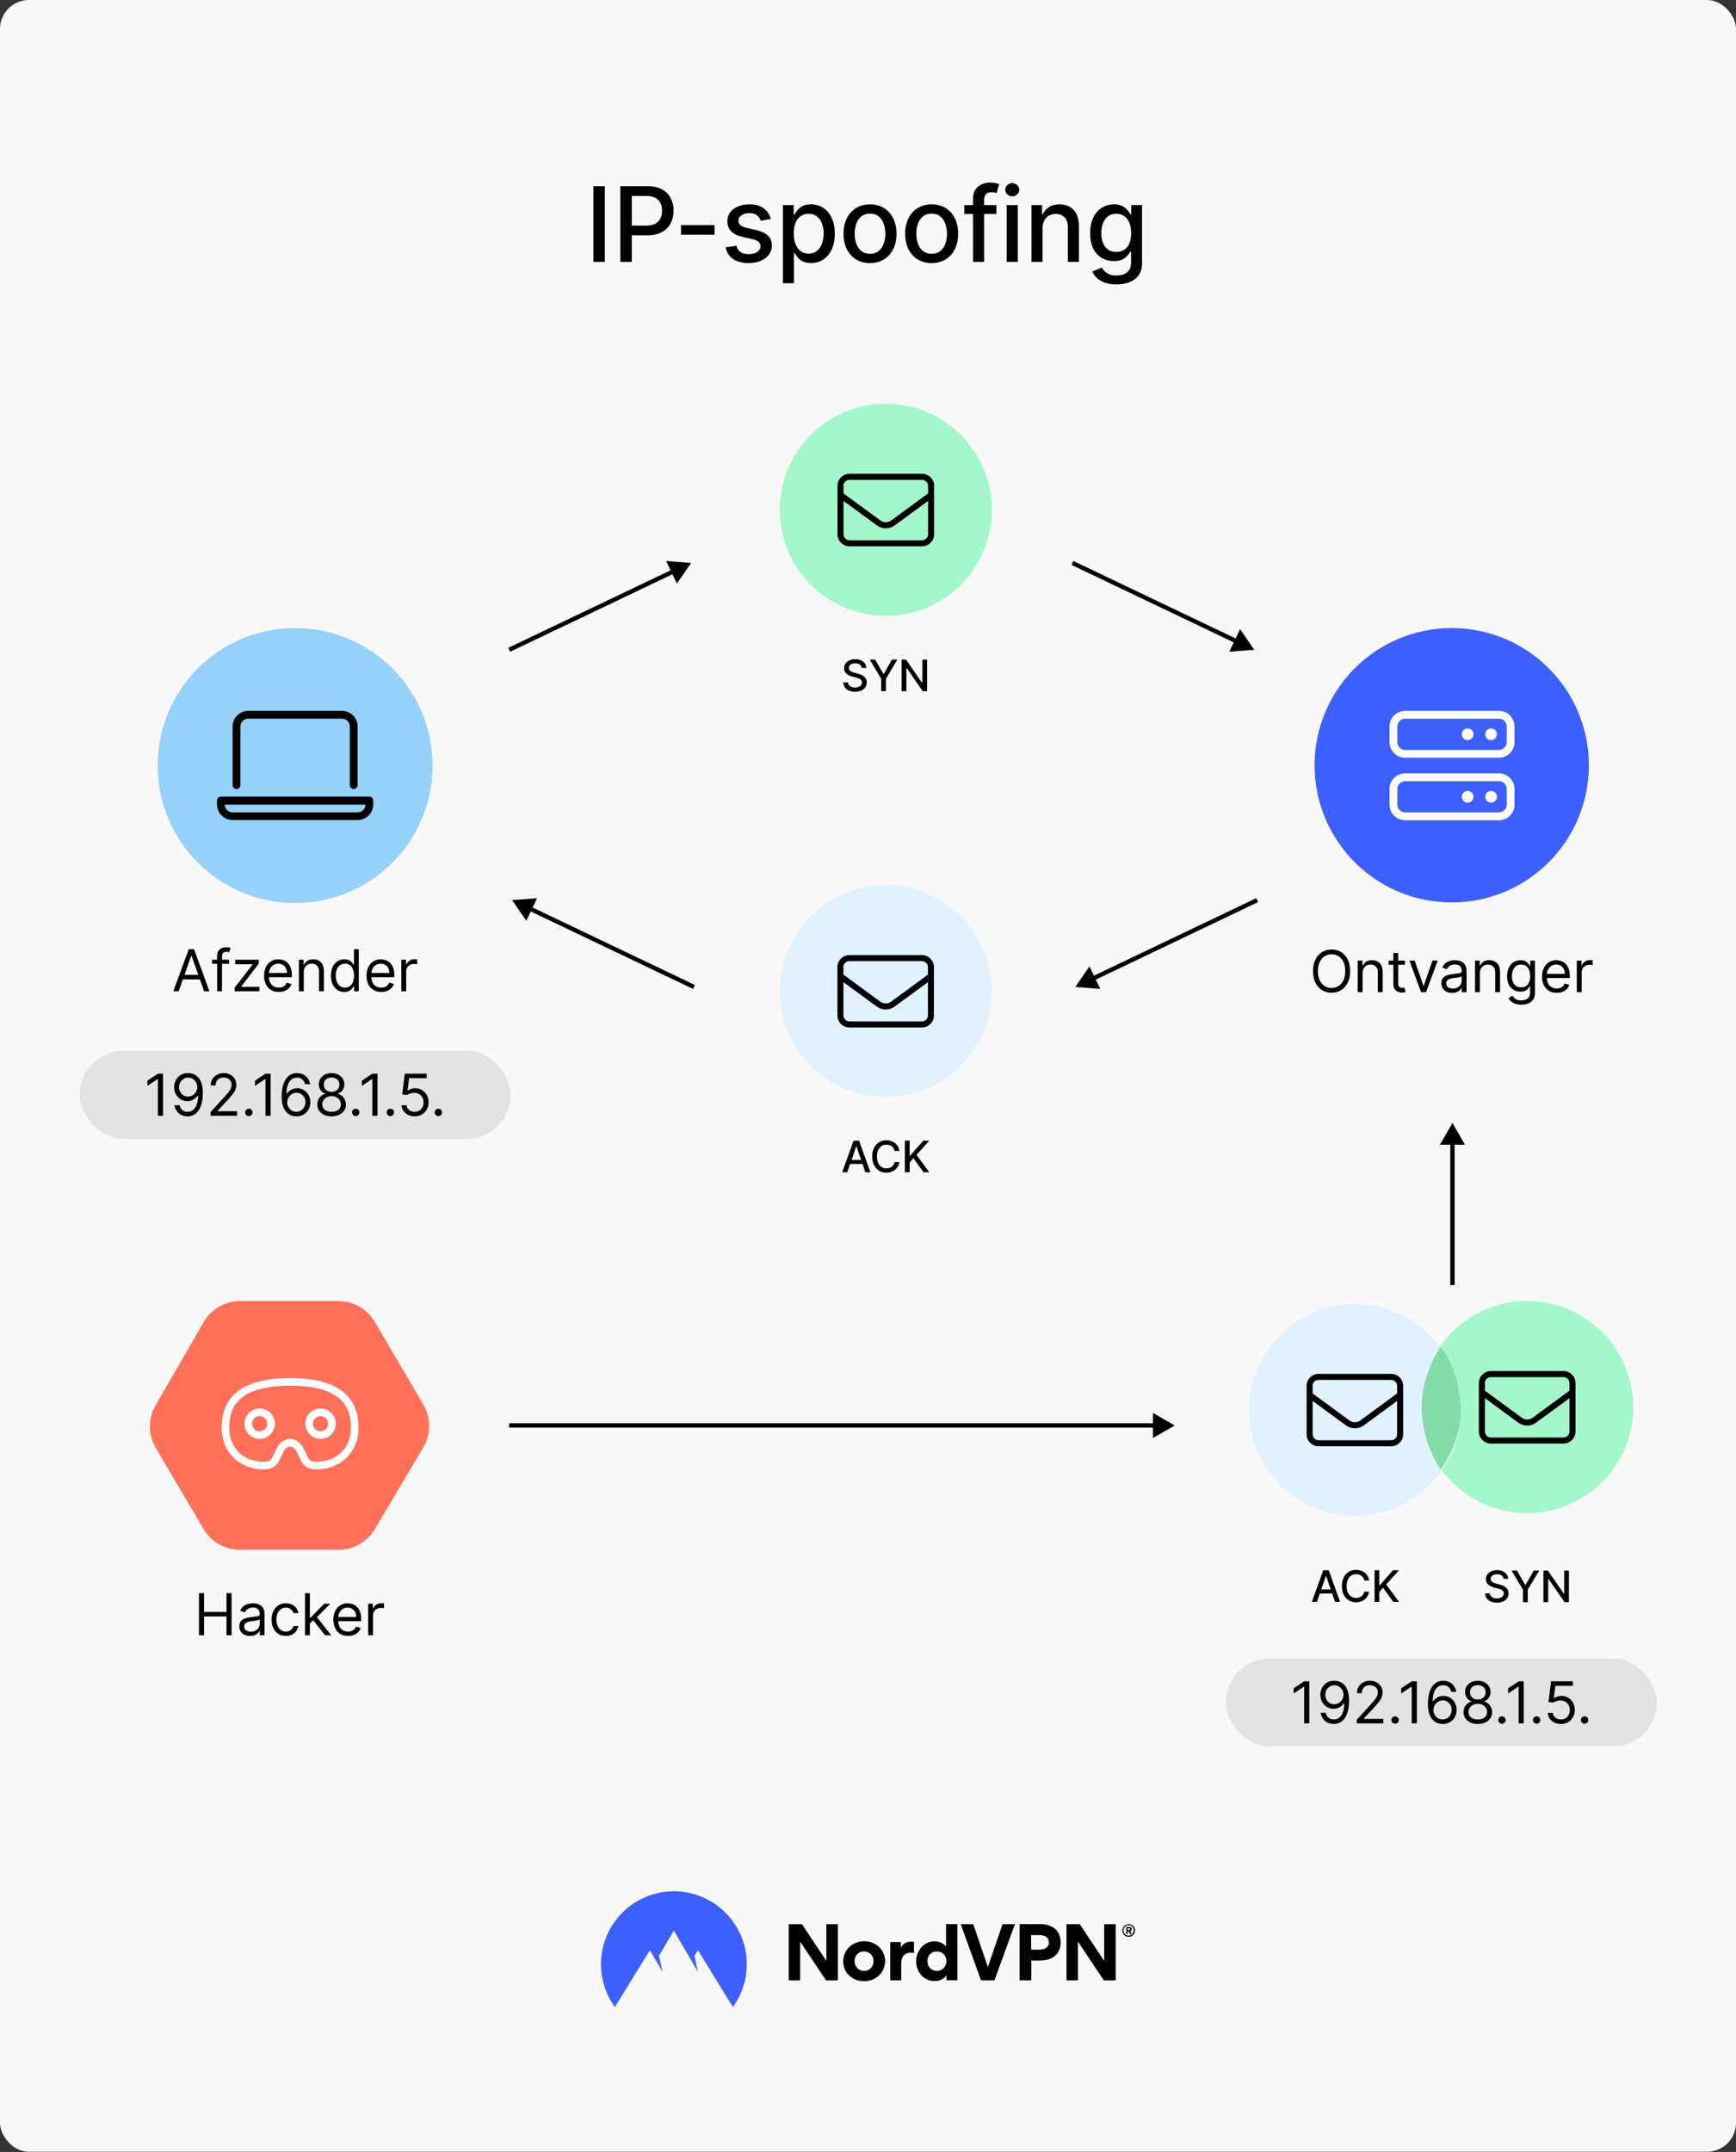 <svg fill="none" height="1487" viewBox="0 0 1200 1487" width="1200" xmlns="http://www.w3.org/2000/svg"><rect x="0" y="0" width="1200" height="1487" fill="#333333" stroke="none"/><rect fill="#f8f8f8" height="1486.89" rx="20" width="1200"/><path d="M418.092 128.636V181H410.192V128.636H418.092ZM428.82 181V128.636H447.485C451.559 128.636 454.934 129.378 457.61 130.861 460.286 132.344 462.289 134.372 463.619 136.946 464.948 139.503 465.613 142.384 465.613 145.588 465.613 148.81 464.94 151.707 463.593 154.281 462.263 156.838 460.252 158.866 457.559 160.366 454.883 161.849 451.516 162.591 447.459 162.591H434.624V155.892H446.744C449.317 155.892 451.406 155.449 453.008 154.562 454.61 153.659 455.786 152.432 456.536 150.881 457.286 149.33 457.661 147.565 457.661 145.588 457.661 143.611 457.286 141.855 456.536 140.321 455.786 138.787 454.602 137.585 452.982 136.716 451.38 135.847 449.266 135.412 446.641 135.412H436.721V181H428.82ZM493.951 155.56V162.182H470.735V155.56H493.951ZM532.791 151.315 525.862 152.543C525.573 151.656 525.112 150.812 524.482 150.011 523.868 149.21 523.033 148.554 521.976 148.043 520.919 147.531 519.598 147.276 518.013 147.276 515.848 147.276 514.041 147.761 512.592 148.733 511.144 149.687 510.419 150.923 510.419 152.44 510.419 153.753 510.905 154.81 511.877 155.611 512.848 156.412 514.416 157.068 516.581 157.58L522.82 159.011C526.433 159.847 529.127 161.134 530.899 162.872 532.672 164.611 533.558 166.869 533.558 169.648 533.558 172 532.877 174.097 531.513 175.938 530.166 177.761 528.283 179.193 525.862 180.233 523.459 181.273 520.672 181.793 517.502 181.793 513.104 181.793 509.516 180.855 506.737 178.98 503.959 177.088 502.254 174.403 501.624 170.926L509.013 169.801C509.473 171.727 510.419 173.185 511.851 174.173 513.283 175.145 515.149 175.631 517.45 175.631 519.956 175.631 521.959 175.111 523.459 174.071 524.959 173.014 525.709 171.727 525.709 170.21 525.709 168.983 525.249 167.952 524.328 167.116 523.425 166.281 522.036 165.651 520.161 165.224L513.513 163.767C509.848 162.932 507.138 161.602 505.382 159.778 503.644 157.955 502.774 155.645 502.774 152.849 502.774 150.531 503.422 148.503 504.717 146.764 506.013 145.026 507.803 143.67 510.087 142.699 512.371 141.71 514.987 141.216 517.936 141.216 522.181 141.216 525.521 142.136 527.959 143.977 530.396 145.801 532.007 148.247 532.791 151.315ZM541.186 195.727V141.727H548.652V148.094H549.291C549.735 147.276 550.374 146.33 551.209 145.256 552.044 144.182 553.203 143.244 554.686 142.443 556.169 141.625 558.13 141.216 560.567 141.216 563.737 141.216 566.567 142.017 569.056 143.619 571.544 145.222 573.496 147.531 574.911 150.548 576.343 153.565 577.059 157.196 577.059 161.44 577.059 165.685 576.351 169.324 574.936 172.358 573.522 175.375 571.578 177.702 569.107 179.338 566.635 180.957 563.814 181.767 560.644 181.767 558.257 181.767 556.306 181.366 554.789 180.565 553.289 179.764 552.112 178.827 551.26 177.753 550.408 176.679 549.752 175.724 549.291 174.889H548.831V195.727H541.186ZM548.678 161.364C548.678 164.125 549.078 166.545 549.88 168.625 550.681 170.705 551.84 172.332 553.357 173.509 554.874 174.668 556.732 175.247 558.931 175.247 561.215 175.247 563.124 174.642 564.658 173.432 566.192 172.205 567.351 170.543 568.135 168.446 568.936 166.349 569.337 163.989 569.337 161.364 569.337 158.773 568.945 156.446 568.161 154.384 567.394 152.321 566.235 150.693 564.683 149.5 563.149 148.307 561.232 147.71 558.931 147.71 556.715 147.71 554.84 148.281 553.306 149.423 551.789 150.565 550.638 152.159 549.854 154.205 549.07 156.25 548.678 158.636 548.678 161.364ZM601.389 181.793C597.707 181.793 594.494 180.949 591.75 179.261 589.005 177.574 586.875 175.213 585.358 172.179 583.841 169.145 583.082 165.599 583.082 161.543 583.082 157.469 583.841 153.906 585.358 150.855 586.875 147.804 589.005 145.435 591.75 143.747 594.494 142.06 597.707 141.216 601.389 141.216 605.071 141.216 608.284 142.06 611.028 143.747 613.772 145.435 615.903 147.804 617.42 150.855 618.937 153.906 619.696 157.469 619.696 161.543 619.696 165.599 618.937 169.145 617.42 172.179 615.903 175.213 613.772 177.574 611.028 179.261 608.284 180.949 605.071 181.793 601.389 181.793ZM601.414 175.375C603.801 175.375 605.778 174.744 607.346 173.483 608.914 172.222 610.074 170.543 610.824 168.446 611.591 166.349 611.974 164.04 611.974 161.517 611.974 159.011 611.591 156.71 610.824 154.614 610.074 152.5 608.914 150.804 607.346 149.526 605.778 148.247 603.801 147.608 601.414 147.608 599.011 147.608 597.017 148.247 595.431 149.526 593.863 150.804 592.696 152.5 591.929 154.614 591.179 156.71 590.804 159.011 590.804 161.517 590.804 164.04 591.179 166.349 591.929 168.446 592.696 170.543 593.863 172.222 595.431 173.483 597.017 174.744 599.011 175.375 601.414 175.375ZM643.994 181.793C640.312 181.793 637.099 180.949 634.355 179.261 631.611 177.574 629.48 175.213 627.963 172.179 626.446 169.145 625.687 165.599 625.687 161.543 625.687 157.469 626.446 153.906 627.963 150.855 629.48 147.804 631.611 145.435 634.355 143.747 637.099 142.06 640.312 141.216 643.994 141.216 647.676 141.216 650.889 142.06 653.633 143.747 656.378 145.435 658.508 147.804 660.025 150.855 661.542 153.906 662.301 157.469 662.301 161.543 662.301 165.599 661.542 169.145 660.025 172.179 658.508 175.213 656.378 177.574 653.633 179.261 650.889 180.949 647.676 181.793 643.994 181.793ZM644.02 175.375C646.406 175.375 648.383 174.744 649.951 173.483 651.52 172.222 652.679 170.543 653.429 168.446 654.196 166.349 654.579 164.04 654.579 161.517 654.579 159.011 654.196 156.71 653.429 154.614 652.679 152.5 651.52 150.804 649.951 149.526 648.383 148.247 646.406 147.608 644.02 147.608 641.616 147.608 639.622 148.247 638.037 149.526 636.468 150.804 635.301 152.5 634.534 154.614 633.784 156.71 633.409 159.011 633.409 161.517 633.409 164.04 633.784 166.349 634.534 168.446 635.301 170.543 636.468 172.222 638.037 173.483 639.622 174.744 641.616 175.375 644.02 175.375ZM688.747 141.727V147.864H666.554V141.727H688.747ZM672.639 181V137.176C672.639 134.722 673.176 132.685 674.25 131.065 675.324 129.429 676.747 128.21 678.52 127.409 680.292 126.591 682.219 126.182 684.298 126.182 685.832 126.182 687.145 126.31 688.236 126.565 689.327 126.804 690.136 127.026 690.665 127.23L688.875 133.418C688.517 133.315 688.057 133.196 687.494 133.06 686.932 132.906 686.25 132.83 685.449 132.83 683.591 132.83 682.261 133.29 681.46 134.21 680.676 135.131 680.284 136.46 680.284 138.199V181H672.639ZM695.857 181V141.727H703.502V181H695.857ZM699.718 135.668C698.388 135.668 697.246 135.224 696.292 134.338 695.354 133.435 694.886 132.361 694.886 131.116 694.886 129.855 695.354 128.781 696.292 127.895 697.246 126.991 698.388 126.54 699.718 126.54 701.048 126.54 702.181 126.991 703.119 127.895 704.073 128.781 704.55 129.855 704.55 131.116 704.55 132.361 704.073 133.435 703.119 134.338 702.181 135.224 701.048 135.668 699.718 135.668ZM720.654 157.682V181H713.009V141.727H720.347V148.119H720.833C721.737 146.04 723.151 144.369 725.077 143.108 727.021 141.847 729.467 141.216 732.416 141.216 735.092 141.216 737.435 141.778 739.447 142.903 741.458 144.011 743.018 145.665 744.126 147.864 745.234 150.062 745.788 152.781 745.788 156.02V181H738.143V156.94C738.143 154.094 737.401 151.869 735.918 150.267 734.435 148.648 732.398 147.838 729.808 147.838 728.035 147.838 726.458 148.222 725.077 148.989 723.714 149.756 722.631 150.881 721.83 152.364 721.046 153.83 720.654 155.602 720.654 157.682ZM771.729 196.545C768.61 196.545 765.925 196.136 763.675 195.318 761.442 194.5 759.618 193.418 758.203 192.071 756.788 190.724 755.732 189.25 755.033 187.648L761.604 184.938C762.064 185.688 762.678 186.48 763.445 187.315 764.229 188.168 765.286 188.892 766.615 189.489 767.962 190.085 769.692 190.384 771.806 190.384 774.703 190.384 777.098 189.676 778.99 188.261 780.882 186.864 781.828 184.631 781.828 181.562V173.841H781.342C780.882 174.676 780.217 175.605 779.348 176.628 778.496 177.651 777.32 178.537 775.82 179.287 774.32 180.037 772.368 180.412 769.965 180.412 766.862 180.412 764.067 179.687 761.578 178.239 759.107 176.773 757.146 174.616 755.698 171.77 754.266 168.906 753.55 165.386 753.55 161.21 753.55 157.034 754.257 153.455 755.672 150.472 757.104 147.489 759.064 145.205 761.553 143.619 764.041 142.017 766.862 141.216 770.016 141.216 772.453 141.216 774.422 141.625 775.922 142.443 777.422 143.244 778.59 144.182 779.425 145.256 780.277 146.33 780.933 147.276 781.394 148.094H781.956V141.727H789.448V181.869C789.448 185.244 788.663 188.014 787.095 190.179 785.527 192.344 783.405 193.946 780.729 194.986 778.07 196.026 775.07 196.545 771.729 196.545ZM771.652 174.071C773.851 174.071 775.709 173.56 777.226 172.537 778.76 171.497 779.919 170.014 780.703 168.088 781.504 166.145 781.905 163.818 781.905 161.108 781.905 158.466 781.513 156.139 780.729 154.128 779.945 152.116 778.794 150.548 777.277 149.423 775.76 148.281 773.885 147.71 771.652 147.71 769.351 147.71 767.433 148.307 765.899 149.5 764.365 150.676 763.206 152.278 762.422 154.307 761.655 156.335 761.271 158.602 761.271 161.108 761.271 163.682 761.663 165.94 762.448 167.884 763.232 169.827 764.391 171.344 765.925 172.435 767.476 173.526 769.385 174.071 771.652 174.071Z" fill="#000000"/><circle cx="204" cy="529" fill="#95d1f9" r="95"/><path d="M255.3 550.448H152.7C151.223 550.448 150 551.672 150 553.148V555.848C150 561.797 154.852 566.648 160.8 566.648H247.2C253.148 566.648 258 561.797 258 555.848V553.148C258 551.815 256.785 550.448 255.3 550.448ZM247.2 561.4H160.8C157.823 561.4 155.4 558.977 155.4 556H252.6C252.6 558.97 250.17 561.4 247.2 561.4ZM163.5 545.2C164.992 545.2 166.2 543.985 166.2 542.5V502C166.2 499.02 168.623 496.6 171.6 496.6H236.4C239.377 496.6 241.8 499.02 241.8 502V542.5C241.8 543.992 243.008 545.2 244.5 545.2 245.992 545.2 247.2 543.992 247.2 542.5V502C247.2 496.046 242.357 491.2 236.4 491.2H171.6C165.643 491.2 160.8 496.046 160.8 502V542.5C160.8 543.985 162.008 545.2 163.5 545.2Z" fill="#000000"/><path d="M123.482 685H119.789L130.47 655.909H134.107L144.789 685H141.095L132.402 660.511H132.175L123.482 685ZM124.845 673.636H139.732V676.761H124.845V673.636ZM158.341 663.182V666.023H146.58V663.182H158.341ZM150.102 685V660.17C150.102 658.92 150.396 657.879 150.983 657.045 151.57 656.212 152.333 655.587 153.27 655.17 154.208 654.754 155.197 654.545 156.239 654.545 157.063 654.545 157.735 654.612 158.256 654.744 158.777 654.877 159.165 655 159.421 655.114L158.455 658.011C158.284 657.955 158.048 657.884 157.745 657.798 157.451 657.713 157.063 657.67 156.58 657.67 155.472 657.67 154.672 657.95 154.179 658.509 153.696 659.067 153.455 659.886 153.455 660.966V685H150.102ZM162.174 685V682.443L174.561 666.534V666.307H162.572V663.182H178.879V665.852L166.833 681.648V681.875H179.277V685H162.174ZM192.723 685.455C190.62 685.455 188.807 684.991 187.282 684.063 185.767 683.125 184.598 681.818 183.774 680.142 182.959 678.456 182.552 676.496 182.552 674.261 182.552 672.027 182.959 670.057 183.774 668.352 184.598 666.638 185.743 665.303 187.211 664.347 188.689 663.381 190.412 662.898 192.382 662.898 193.518 662.898 194.64 663.087 195.748 663.466 196.856 663.845 197.865 664.46 198.774 665.313 199.683 666.155 200.407 667.273 200.947 668.665 201.487 670.057 201.757 671.771 201.757 673.807V675.227H184.939V672.33H198.348C198.348 671.099 198.101 670 197.609 669.034 197.126 668.068 196.435 667.306 195.535 666.747 194.645 666.188 193.594 665.909 192.382 665.909 191.046 665.909 189.891 666.241 188.916 666.903 187.95 667.557 187.207 668.409 186.686 669.46 186.165 670.511 185.904 671.638 185.904 672.841V674.773C185.904 676.42 186.189 677.817 186.757 678.963 187.334 680.099 188.135 680.966 189.157 681.563 190.18 682.15 191.368 682.443 192.723 682.443 193.603 682.443 194.399 682.32 195.109 682.074 195.829 681.818 196.449 681.439 196.97 680.938 197.491 680.426 197.893 679.792 198.177 679.034L201.416 679.943C201.075 681.042 200.502 682.008 199.697 682.841 198.892 683.665 197.898 684.309 196.714 684.773 195.53 685.227 194.2 685.455 192.723 685.455ZM209.968 671.875V685H206.616V663.182H209.855V666.591H210.139C210.65 665.483 211.427 664.593 212.468 663.92 213.51 663.239 214.855 662.898 216.503 662.898 217.98 662.898 219.272 663.201 220.38 663.807 221.488 664.403 222.35 665.313 222.966 666.534 223.581 667.746 223.889 669.28 223.889 671.136V685H220.537V671.364C220.537 669.65 220.092 668.314 219.201 667.358 218.311 666.392 217.09 665.909 215.537 665.909 214.467 665.909 213.51 666.141 212.667 666.605 211.834 667.069 211.176 667.746 210.693 668.636 210.21 669.527 209.968 670.606 209.968 671.875ZM238.013 685.455C236.195 685.455 234.59 684.995 233.198 684.077 231.806 683.149 230.717 681.842 229.931 680.156 229.145 678.461 228.752 676.458 228.752 674.148 228.752 671.856 229.145 669.867 229.931 668.182 230.717 666.496 231.811 665.194 233.212 664.276 234.614 663.357 236.233 662.898 238.07 662.898 239.49 662.898 240.613 663.135 241.437 663.608 242.27 664.072 242.904 664.602 243.34 665.199 243.785 665.786 244.131 666.269 244.377 666.648H244.661V655.909H248.013V685H244.775V681.648H244.377C244.131 682.045 243.78 682.547 243.326 683.153 242.871 683.75 242.223 684.285 241.38 684.759 240.537 685.223 239.415 685.455 238.013 685.455ZM238.468 682.443C239.812 682.443 240.949 682.093 241.877 681.392 242.805 680.682 243.51 679.702 243.993 678.452 244.476 677.192 244.718 675.739 244.718 674.091 244.718 672.462 244.481 671.037 244.008 669.815 243.534 668.584 242.833 667.628 241.905 666.946 240.977 666.255 239.831 665.909 238.468 665.909 237.047 665.909 235.864 666.274 234.917 667.003 233.979 667.723 233.274 668.703 232.8 669.943 232.336 671.174 232.104 672.557 232.104 674.091 232.104 675.644 232.341 677.055 232.814 678.324 233.297 679.583 234.008 680.587 234.945 681.335 235.892 682.074 237.066 682.443 238.468 682.443ZM263.526 685.455C261.424 685.455 259.61 684.991 258.086 684.063 256.571 683.125 255.401 681.818 254.577 680.142 253.763 678.456 253.356 676.496 253.356 674.261 253.356 672.027 253.763 670.057 254.577 668.352 255.401 666.638 256.547 665.303 258.015 664.347 259.492 663.381 261.215 662.898 263.185 662.898 264.322 662.898 265.444 663.087 266.552 663.466 267.66 663.845 268.668 664.46 269.577 665.313 270.486 666.155 271.211 667.273 271.75 668.665 272.29 670.057 272.56 671.771 272.56 673.807V675.227H255.742V672.33H269.151C269.151 671.099 268.905 670 268.412 669.034 267.929 668.068 267.238 667.306 266.339 666.747 265.448 666.188 264.397 665.909 263.185 665.909 261.85 665.909 260.695 666.241 259.719 666.903 258.753 667.557 258.01 668.409 257.489 669.46 256.968 670.511 256.708 671.638 256.708 672.841V674.773C256.708 676.42 256.992 677.817 257.56 678.963 258.138 680.099 258.938 680.966 259.961 681.563 260.983 682.15 262.172 682.443 263.526 682.443 264.407 682.443 265.202 682.32 265.912 682.074 266.632 681.818 267.252 681.439 267.773 680.938 268.294 680.426 268.697 679.792 268.981 679.034L272.219 679.943C271.878 681.042 271.305 682.008 270.5 682.841 269.696 683.665 268.701 684.309 267.518 684.773 266.334 685.227 265.003 685.455 263.526 685.455ZM277.42 685V663.182H280.658V666.477H280.886C281.283 665.398 282.003 664.522 283.045 663.849 284.086 663.177 285.261 662.841 286.567 662.841 286.814 662.841 287.121 662.846 287.491 662.855 287.86 662.865 288.139 662.879 288.329 662.898V666.307C288.215 666.278 287.955 666.236 287.547 666.179 287.15 666.113 286.728 666.08 286.283 666.08 285.223 666.08 284.276 666.302 283.442 666.747 282.618 667.183 281.965 667.789 281.482 668.565 281.009 669.332 280.772 670.208 280.772 671.193V685H277.42Z" fill="#000000"/><rect fill="#e3e3e3" height="61" rx="30.5" width="298" x="55" y="726"/><path d="M112.699 741.909V771H109.177V745.602H109.006L101.904 750.318V746.739L109.177 741.909H112.699ZM130.087 741.511C131.28 741.521 132.473 741.748 133.667 742.193 134.86 742.638 135.949 743.377 136.934 744.409 137.919 745.432 138.709 746.829 139.306 748.599 139.902 750.37 140.201 752.591 140.201 755.261 140.201 757.847 139.955 760.143 139.462 762.151 138.979 764.149 138.278 765.834 137.36 767.207 136.451 768.58 135.343 769.622 134.036 770.332 132.739 771.043 131.271 771.398 129.633 771.398 128.004 771.398 126.55 771.076 125.272 770.432 124.003 769.778 122.961 768.874 122.147 767.719 121.342 766.554 120.826 765.205 120.598 763.67H124.064C124.377 765.006 124.997 766.109 125.925 766.98 126.863 767.842 128.098 768.273 129.633 768.273 131.877 768.273 133.648 767.293 134.945 765.332 136.252 763.372 136.905 760.602 136.905 757.023H136.678C136.148 757.818 135.518 758.505 134.789 759.082 134.06 759.66 133.25 760.105 132.36 760.418 131.47 760.73 130.523 760.886 129.519 760.886 127.852 760.886 126.323 760.474 124.931 759.651 123.548 758.817 122.44 757.676 121.607 756.227 120.783 754.769 120.371 753.102 120.371 751.227 120.371 749.447 120.769 747.818 121.564 746.341 122.369 744.854 123.496 743.67 124.945 742.79 126.403 741.909 128.117 741.483 130.087 741.511ZM130.087 744.636C128.894 744.636 127.819 744.935 126.863 745.531 125.916 746.118 125.163 746.914 124.604 747.918 124.055 748.912 123.78 750.015 123.78 751.227 123.78 752.439 124.045 753.543 124.576 754.537 125.116 755.522 125.849 756.308 126.777 756.895 127.715 757.473 128.78 757.761 129.973 757.761 130.873 757.761 131.711 757.586 132.488 757.236 133.264 756.876 133.941 756.388 134.519 755.773 135.106 755.148 135.565 754.442 135.897 753.656 136.228 752.861 136.394 752.032 136.394 751.17 136.394 750.034 136.119 748.969 135.57 747.974 135.03 746.98 134.282 746.175 133.326 745.56 132.379 744.944 131.299 744.636 130.087 744.636ZM145.547 771V768.443L155.149 757.932C156.276 756.701 157.204 755.631 157.933 754.722 158.662 753.803 159.202 752.941 159.552 752.136 159.912 751.322 160.092 750.47 160.092 749.58 160.092 748.557 159.846 747.671 159.353 746.923 158.871 746.175 158.208 745.598 157.365 745.19 156.522 744.783 155.575 744.58 154.524 744.58 153.407 744.58 152.431 744.812 151.598 745.276 150.774 745.73 150.135 746.369 149.68 747.193 149.235 748.017 149.013 748.983 149.013 750.091H145.66C145.66 748.386 146.053 746.89 146.839 745.602 147.625 744.314 148.695 743.311 150.05 742.591 151.413 741.871 152.943 741.511 154.638 741.511 156.342 741.511 157.853 741.871 159.169 742.591 160.485 743.311 161.517 744.281 162.265 745.503 163.014 746.724 163.388 748.083 163.388 749.58 163.388 750.65 163.193 751.696 162.805 752.719 162.426 753.732 161.764 754.864 160.817 756.114 159.879 757.354 158.577 758.869 156.91 760.659L150.376 767.648V767.875H163.899V771H145.547ZM172.025 771.227C171.325 771.227 170.723 770.976 170.221 770.474 169.72 769.973 169.469 769.371 169.469 768.67 169.469 767.97 169.72 767.368 170.221 766.866 170.723 766.365 171.325 766.114 172.025 766.114 172.726 766.114 173.328 766.365 173.829 766.866 174.331 767.368 174.582 767.97 174.582 768.67 174.582 769.134 174.464 769.561 174.227 769.949 174 770.337 173.692 770.65 173.304 770.886 172.925 771.114 172.499 771.227 172.025 771.227ZM187.052 741.909V771H183.529V745.602H183.359L176.256 750.318V746.739L183.529 741.909H187.052ZM204.837 771.398C203.644 771.379 202.451 771.152 201.258 770.716 200.065 770.28 198.976 769.546 197.991 768.514 197.006 767.473 196.215 766.066 195.619 764.295 195.022 762.515 194.724 760.28 194.724 757.591 194.724 755.015 194.965 752.733 195.448 750.744 195.931 748.746 196.632 747.065 197.55 745.702 198.469 744.329 199.577 743.287 200.874 742.577 202.181 741.866 203.654 741.511 205.292 741.511 206.921 741.511 208.37 741.838 209.638 742.491 210.917 743.135 211.959 744.035 212.763 745.19 213.568 746.346 214.089 747.676 214.326 749.182H210.86C210.538 747.875 209.913 746.791 208.985 745.929 208.057 745.067 206.826 744.636 205.292 744.636 203.038 744.636 201.263 745.616 199.965 747.577 198.677 749.537 198.029 752.288 198.019 755.83H198.246C198.777 755.025 199.406 754.338 200.136 753.77 200.874 753.192 201.689 752.747 202.579 752.435 203.469 752.122 204.411 751.966 205.406 751.966 207.072 751.966 208.597 752.383 209.979 753.216 211.362 754.04 212.47 755.181 213.303 756.639 214.137 758.088 214.553 759.75 214.553 761.625 214.553 763.424 214.151 765.072 213.346 766.568 212.541 768.055 211.409 769.239 209.951 770.119 208.502 770.991 206.798 771.417 204.837 771.398ZM204.837 768.273C206.031 768.273 207.101 767.974 208.048 767.378 209.004 766.781 209.757 765.981 210.306 764.977 210.865 763.973 211.144 762.856 211.144 761.625 211.144 760.422 210.874 759.329 210.334 758.344 209.804 757.349 209.07 756.559 208.133 755.972 207.205 755.384 206.144 755.091 204.951 755.091 204.051 755.091 203.213 755.271 202.437 755.631 201.66 755.981 200.978 756.464 200.391 757.08 199.814 757.695 199.359 758.401 199.028 759.196 198.696 759.982 198.531 760.811 198.531 761.682 198.531 762.837 198.8 763.917 199.34 764.92 199.889 765.924 200.638 766.734 201.584 767.349 202.541 767.965 203.625 768.273 204.837 768.273ZM229.217 771.398C227.267 771.398 225.543 771.052 224.047 770.361 222.56 769.66 221.4 768.699 220.567 767.477 219.733 766.246 219.322 764.845 219.331 763.273 219.322 762.042 219.563 760.905 220.055 759.864 220.548 758.812 221.22 757.937 222.072 757.236 222.934 756.526 223.895 756.076 224.956 755.886V755.716C223.564 755.356 222.456 754.575 221.632 753.372 220.808 752.16 220.401 750.782 220.411 749.239 220.401 747.761 220.775 746.44 221.533 745.276 222.29 744.111 223.332 743.192 224.658 742.52 225.993 741.848 227.513 741.511 229.217 741.511 230.903 741.511 232.409 741.848 233.734 742.52 235.06 743.192 236.102 744.111 236.859 745.276 237.626 746.44 238.015 747.761 238.024 749.239 238.015 750.782 237.593 752.16 236.76 753.372 235.936 754.575 234.842 755.356 233.479 755.716V755.886C234.53 756.076 235.477 756.526 236.32 757.236 237.162 757.937 237.835 758.812 238.337 759.864 238.839 760.905 239.094 762.042 239.104 763.273 239.094 764.845 238.668 766.246 237.825 767.477 236.992 768.699 235.832 769.66 234.345 770.361 232.868 771.052 231.159 771.398 229.217 771.398ZM229.217 768.273C230.534 768.273 231.67 768.06 232.626 767.634 233.583 767.207 234.322 766.606 234.842 765.83 235.363 765.053 235.628 764.144 235.638 763.102 235.628 762.004 235.344 761.033 234.786 760.19 234.227 759.348 233.465 758.685 232.499 758.202 231.542 757.719 230.448 757.477 229.217 757.477 227.977 757.477 226.869 757.719 225.893 758.202 224.928 758.685 224.165 759.348 223.607 760.19 223.057 761.033 222.787 762.004 222.797 763.102 222.787 764.144 223.038 765.053 223.55 765.83 224.071 766.606 224.814 767.207 225.78 767.634 226.746 768.06 227.892 768.273 229.217 768.273ZM229.217 754.466C230.259 754.466 231.182 754.258 231.987 753.841 232.802 753.424 233.441 752.842 233.905 752.094 234.369 751.346 234.606 750.47 234.615 749.466 234.606 748.481 234.374 747.624 233.919 746.895 233.465 746.156 232.835 745.588 232.03 745.19 231.225 744.783 230.287 744.58 229.217 744.58 228.128 744.58 227.177 744.783 226.362 745.19 225.548 745.588 224.918 746.156 224.473 746.895 224.028 747.624 223.81 748.481 223.82 749.466 223.81 750.47 224.033 751.346 224.487 752.094 224.951 752.842 225.59 753.424 226.405 753.841 227.219 754.258 228.157 754.466 229.217 754.466ZM245.909 771.227C245.208 771.227 244.607 770.976 244.105 770.474 243.603 769.973 243.352 769.371 243.352 768.67 243.352 767.97 243.603 767.368 244.105 766.866 244.607 766.365 245.208 766.114 245.909 766.114 246.61 766.114 247.211 766.365 247.713 766.866 248.215 767.368 248.466 767.97 248.466 768.67 248.466 769.134 248.348 769.561 248.111 769.949 247.884 770.337 247.576 770.65 247.188 770.886 246.809 771.114 246.383 771.227 245.909 771.227ZM260.936 741.909V771H257.413V745.602H257.242L250.14 750.318V746.739L257.413 741.909H260.936ZM269.843 771.227C269.142 771.227 268.541 770.976 268.039 770.474 267.537 769.973 267.286 769.371 267.286 768.67 267.286 767.97 267.537 767.368 268.039 766.866 268.541 766.365 269.142 766.114 269.843 766.114 270.544 766.114 271.145 766.365 271.647 766.866 272.149 767.368 272.4 767.97 272.4 768.67 272.4 769.134 272.282 769.561 272.045 769.949 271.818 770.337 271.51 770.65 271.122 770.886 270.743 771.114 270.317 771.227 269.843 771.227ZM286.624 771.398C284.957 771.398 283.456 771.066 282.121 770.403 280.786 769.741 279.716 768.831 278.911 767.676 278.106 766.521 277.666 765.205 277.59 763.727H280.999C281.131 765.044 281.728 766.133 282.789 766.994 283.859 767.847 285.137 768.273 286.624 768.273 287.817 768.273 288.878 767.993 289.806 767.435 290.743 766.876 291.477 766.109 292.007 765.134 292.547 764.149 292.817 763.036 292.817 761.795 292.817 760.527 292.538 759.395 291.979 758.401 291.43 757.397 290.672 756.606 289.706 756.028 288.74 755.451 287.637 755.157 286.397 755.148 285.506 755.138 284.593 755.276 283.655 755.56 282.718 755.834 281.946 756.189 281.34 756.625L278.044 756.227 279.806 741.909H294.919V745.034H282.76L281.737 753.614H281.908C282.505 753.14 283.253 752.747 284.152 752.435 285.052 752.122 285.989 751.966 286.965 751.966 288.745 751.966 290.331 752.392 291.723 753.244 293.125 754.087 294.223 755.242 295.019 756.71 295.824 758.178 296.226 759.854 296.226 761.739 296.226 763.595 295.809 765.252 294.976 766.71 294.152 768.159 293.016 769.305 291.567 770.148 290.118 770.981 288.47 771.398 286.624 771.398ZM303.035 771.227C302.334 771.227 301.733 770.976 301.231 770.474 300.729 769.973 300.478 769.371 300.478 768.67 300.478 767.97 300.729 767.368 301.231 766.866 301.733 766.365 302.334 766.114 303.035 766.114 303.736 766.114 304.337 766.365 304.839 766.866 305.341 767.368 305.592 767.97 305.592 768.67 305.592 769.134 305.474 769.561 305.237 769.949 305.01 770.337 304.702 770.65 304.314 770.886 303.935 771.114 303.509 771.227 303.035 771.227Z" fill="#000000"/><circle cx="1003.5" cy="528.8" fill="#3e5fff" r="94.8"/><path d="M1036.1 491.2H971.3C965.335 491.2 960.5 496.035 960.5 502V512.8C960.5 518.765 965.335 523.6 971.3 523.6H1036.1C1042.07 523.6 1046.9 518.765 1046.9 512.8V502C1046.9 496.035 1042.06 491.2 1036.1 491.2ZM1041.5 512.8C1041.5 515.777 1039.08 518.2 1036.1 518.2H971.3C968.323 518.2 965.9 515.77 965.9 512.8V502C965.9 499.023 968.323 496.6 971.3 496.6H1036.1C1039.08 496.6 1041.5 499.023 1041.5 502V512.8ZM1030.7 503.35C1028.46 503.35 1026.65 505.162 1026.65 507.4 1026.65 509.636 1028.46 511.45 1030.7 511.45 1032.94 511.45 1034.75 509.636 1034.75 507.4 1034.75 505.156 1032.94 503.35 1030.7 503.35ZM1014.5 503.35C1012.26 503.35 1010.45 505.162 1010.45 507.4 1010.45 509.636 1012.26 511.45 1014.5 511.45 1016.74 511.45 1018.55 509.636 1018.55 507.4 1018.55 505.156 1016.74 503.35 1014.5 503.35ZM1036.1 534.4H971.3C965.335 534.4 960.5 539.235 960.5 545.2V556C960.5 561.965 965.335 566.8 971.3 566.8H1036.1C1042.07 566.8 1046.9 561.965 1046.9 556V545.2C1046.9 539.243 1042.06 534.4 1036.1 534.4ZM1041.5 556C1041.5 558.977 1039.08 561.4 1036.1 561.4H971.3C968.323 561.4 965.9 558.977 965.9 556V545.2C965.9 542.223 968.323 539.8 971.3 539.8H1036.1C1039.08 539.8 1041.5 542.223 1041.5 545.2V556ZM1030.7 546.55C1028.46 546.55 1026.65 548.362 1026.65 550.6 1026.65 552.836 1028.46 554.65 1030.7 554.65 1032.94 554.65 1034.75 552.836 1034.75 550.6 1034.75 548.356 1032.94 546.55 1030.7 546.55ZM1014.5 546.55C1012.26 546.55 1010.45 548.362 1010.45 550.6 1010.45 552.836 1012.26 554.65 1014.5 554.65 1016.74 554.65 1018.55 552.836 1018.55 550.6 1018.55 548.356 1016.74 546.55 1014.5 546.55Z" fill="#ffffff"/><path d="M933.29 671.055C933.29 674.123 932.736 676.774 931.628 679.009 930.52 681.244 929 682.967 927.068 684.18 925.136 685.392 922.93 685.998 920.449 685.998 917.968 685.998 915.761 685.392 913.83 684.18 911.898 682.967 910.378 681.244 909.27 679.009 908.162 676.774 907.608 674.123 907.608 671.055 907.608 667.986 908.162 665.335 909.27 663.1 910.378 660.865 911.898 659.142 913.83 657.93 915.761 656.717 917.968 656.111 920.449 656.111 922.93 656.111 925.136 656.717 927.068 657.93 929 659.142 930.52 660.865 931.628 663.1 932.736 665.335 933.29 667.986 933.29 671.055ZM929.881 671.055C929.881 668.536 929.459 666.41 928.617 664.677 927.783 662.944 926.652 661.632 925.222 660.742 923.801 659.852 922.21 659.407 920.449 659.407 918.688 659.407 917.092 659.852 915.662 660.742 914.242 661.632 913.11 662.944 912.267 664.677 911.434 666.41 911.017 668.536 911.017 671.055 911.017 673.573 911.434 675.699 912.267 677.432 913.11 679.165 914.242 680.477 915.662 681.367 917.092 682.257 918.688 682.702 920.449 682.702 922.21 682.702 923.801 682.257 925.222 681.367 926.652 680.477 927.783 679.165 928.617 677.432 929.459 675.699 929.881 673.573 929.881 671.055ZM941.871 672.475V685.6H938.519V663.782H941.757V667.191H942.041C942.553 666.083 943.329 665.193 944.371 664.52 945.413 663.839 946.757 663.498 948.405 663.498 949.882 663.498 951.175 663.801 952.283 664.407 953.391 665.003 954.253 665.913 954.868 667.134 955.484 668.346 955.791 669.88 955.791 671.736V685.6H952.439V671.964C952.439 670.25 951.994 668.914 951.104 667.958 950.214 666.992 948.992 666.509 947.439 666.509 946.369 666.509 945.413 666.741 944.57 667.205 943.736 667.669 943.078 668.346 942.595 669.236 942.112 670.127 941.871 671.206 941.871 672.475ZM971.166 663.782V666.623H959.859V663.782H971.166ZM963.154 658.555H966.507V679.35C966.507 680.297 966.644 681.007 966.919 681.481 967.203 681.945 967.563 682.257 967.998 682.418 968.443 682.57 968.912 682.645 969.404 682.645 969.774 682.645 970.077 682.627 970.313 682.589 970.55 682.541 970.74 682.503 970.882 682.475L971.563 685.486C971.336 685.572 971.019 685.657 970.612 685.742 970.205 685.837 969.688 685.884 969.063 685.884 968.116 685.884 967.188 685.68 966.279 685.273 965.38 684.866 964.632 684.246 964.035 683.413 963.448 682.579 963.154 681.528 963.154 680.259V658.555ZM993.809 663.782 985.741 685.6H982.332L974.264 663.782H977.9L983.923 681.168H984.15L990.173 663.782H993.809ZM1003.75 686.111C1002.37 686.111 1001.11 685.851 999.986 685.33 998.859 684.8 997.964 684.038 997.301 683.043 996.639 682.039 996.307 680.827 996.307 679.407 996.307 678.157 996.553 677.144 997.046 676.367 997.538 675.581 998.196 674.966 999.02 674.52 999.844 674.075 1000.75 673.744 1001.75 673.526 1002.75 673.299 1003.76 673.119 1004.77 672.986 1006.1 672.816 1007.17 672.688 1008 672.603 1008.83 672.508 1009.44 672.352 1009.82 672.134 1010.2 671.916 1010.4 671.538 1010.4 670.998V670.884C1010.4 669.483 1010.01 668.394 1009.25 667.617 1008.49 666.841 1007.34 666.452 1005.8 666.452 1004.2 666.452 1002.94 666.803 1002.03 667.503 1001.12 668.204 1000.48 668.952 1000.11 669.748L996.932 668.611C997.5 667.286 998.258 666.253 999.205 665.515 1000.16 664.767 1001.2 664.246 1002.33 663.952 1003.47 663.649 1004.58 663.498 1005.68 663.498 1006.38 663.498 1007.19 663.583 1008.1 663.753 1009.02 663.914 1009.9 664.251 1010.75 664.762 1011.61 665.273 1012.33 666.045 1012.9 667.077 1013.47 668.109 1013.75 669.492 1013.75 671.225V685.6H1010.4V682.645H1010.23C1010 683.119 1009.62 683.626 1009.09 684.165 1008.56 684.705 1007.86 685.164 1006.97 685.543 1006.09 685.922 1005.02 686.111 1003.75 686.111ZM1004.26 683.1C1005.59 683.1 1006.7 682.84 1007.61 682.319 1008.53 681.798 1009.22 681.126 1009.69 680.302 1010.16 679.478 1010.4 678.611 1010.4 677.702V674.634C1010.26 674.805 1009.94 674.961 1009.46 675.103 1008.99 675.235 1008.44 675.354 1007.81 675.458 1007.2 675.553 1006.6 675.638 1006.01 675.714 1005.43 675.78 1004.96 675.837 1004.6 675.884 1003.73 675.998 1002.92 676.182 1002.16 676.438 1001.41 676.684 1000.81 677.058 1000.34 677.56 999.887 678.053 999.659 678.725 999.659 679.577 999.659 680.742 1000.09 681.623 1000.95 682.219 1001.82 682.806 1002.93 683.1 1004.26 683.1ZM1022.98 672.475V685.6H1019.63V663.782H1022.87V667.191H1023.15C1023.66 666.083 1024.44 665.193 1025.48 664.52 1026.52 663.839 1027.87 663.498 1029.52 663.498 1030.99 663.498 1032.29 663.801 1033.39 664.407 1034.5 665.003 1035.36 665.913 1035.98 667.134 1036.59 668.346 1036.9 669.88 1036.9 671.736V685.6H1033.55V671.964C1033.55 670.25 1033.1 668.914 1032.21 667.958 1031.32 666.992 1030.1 666.509 1028.55 666.509 1027.48 666.509 1026.52 666.741 1025.68 667.205 1024.85 667.669 1024.19 668.346 1023.71 669.236 1023.22 670.127 1022.98 671.206 1022.98 672.475ZM1051.59 694.236C1049.97 694.236 1048.58 694.028 1047.42 693.611 1046.25 693.204 1045.28 692.664 1044.51 691.992 1043.74 691.329 1043.13 690.619 1042.67 689.861L1045.34 687.986C1045.65 688.384 1046.03 688.839 1046.49 689.35 1046.96 689.871 1047.59 690.321 1048.4 690.699 1049.21 691.088 1050.28 691.282 1051.59 691.282 1053.36 691.282 1054.81 690.856 1055.96 690.003 1057.1 689.151 1057.67 687.816 1057.67 685.998V681.566H1057.39C1057.14 681.964 1056.79 682.456 1056.34 683.043 1055.89 683.621 1055.25 684.137 1054.41 684.591 1053.57 685.037 1052.45 685.259 1051.03 685.259 1049.26 685.259 1047.68 684.842 1046.28 684.009 1044.89 683.176 1043.79 681.964 1042.97 680.373 1042.17 678.782 1041.76 676.85 1041.76 674.577 1041.76 672.342 1042.16 670.396 1042.94 668.739 1043.73 667.073 1044.82 665.785 1046.22 664.876 1047.63 663.957 1049.25 663.498 1051.08 663.498 1052.5 663.498 1053.63 663.734 1054.46 664.208 1055.31 664.672 1055.95 665.202 1056.4 665.799 1056.85 666.386 1057.2 666.869 1057.45 667.248H1057.79V663.782H1061.03V686.225C1061.03 688.1 1060.6 689.625 1059.75 690.799 1058.9 691.983 1057.77 692.849 1056.34 693.398 1054.92 693.957 1053.34 694.236 1051.59 694.236ZM1051.48 682.248C1052.83 682.248 1053.96 681.94 1054.89 681.324 1055.82 680.709 1056.52 679.823 1057.01 678.668 1057.49 677.513 1057.73 676.13 1057.73 674.52 1057.73 672.948 1057.49 671.561 1057.02 670.359 1056.55 669.156 1055.85 668.214 1054.92 667.532 1053.99 666.85 1052.84 666.509 1051.48 666.509 1050.06 666.509 1048.88 666.869 1047.93 667.589 1046.99 668.308 1046.29 669.274 1045.81 670.486 1045.35 671.698 1045.12 673.043 1045.12 674.52 1045.12 676.036 1045.35 677.376 1045.83 678.54 1046.31 679.696 1047.02 680.605 1047.96 681.268 1048.9 681.921 1050.08 682.248 1051.48 682.248ZM1076.07 686.055C1073.97 686.055 1072.15 685.591 1070.63 684.663 1069.11 683.725 1067.95 682.418 1067.12 680.742 1066.31 679.056 1065.9 677.096 1065.9 674.861 1065.9 672.627 1066.31 670.657 1067.12 668.952 1067.95 667.238 1069.09 665.903 1070.56 664.947 1072.04 663.981 1073.76 663.498 1075.73 663.498 1076.87 663.498 1077.99 663.687 1079.1 664.066 1080.2 664.445 1081.21 665.06 1082.12 665.913 1083.03 666.755 1083.75 667.873 1084.29 669.265 1084.83 670.657 1085.1 672.371 1085.1 674.407V675.827H1068.29V672.93H1081.7C1081.7 671.698 1081.45 670.6 1080.96 669.634 1080.47 668.668 1079.78 667.906 1078.88 667.347 1077.99 666.788 1076.94 666.509 1075.73 666.509 1074.39 666.509 1073.24 666.841 1072.26 667.503 1071.3 668.157 1070.55 669.009 1070.03 670.06 1069.51 671.111 1069.25 672.238 1069.25 673.441V675.373C1069.25 677.02 1069.54 678.417 1070.1 679.563 1070.68 680.699 1071.48 681.566 1072.5 682.163 1073.53 682.75 1074.72 683.043 1076.07 683.043 1076.95 683.043 1077.75 682.92 1078.46 682.674 1079.18 682.418 1079.8 682.039 1080.32 681.538 1080.84 681.026 1081.24 680.392 1081.52 679.634L1084.76 680.543C1084.42 681.642 1083.85 682.608 1083.04 683.441 1082.24 684.265 1081.25 684.909 1080.06 685.373 1078.88 685.827 1077.55 686.055 1076.07 686.055ZM1089.96 685.6V663.782H1093.2V667.077H1093.43C1093.83 665.998 1094.55 665.122 1095.59 664.449 1096.63 663.777 1097.8 663.441 1099.11 663.441 1099.36 663.441 1099.67 663.446 1100.03 663.455 1100.4 663.465 1100.68 663.479 1100.87 663.498V666.907C1100.76 666.878 1100.5 666.836 1100.09 666.779 1099.69 666.713 1099.27 666.68 1098.83 666.68 1097.77 666.68 1096.82 666.902 1095.99 667.347 1095.16 667.783 1094.51 668.389 1094.03 669.165 1093.55 669.932 1093.32 670.808 1093.32 671.793V685.6H1089.96Z" fill="#000000"/><path d="M107.572 971.019 140.73 913.656C145.973 904.586 155.654 899 166.129 899H233.818C244.226 899 253.854 904.514 259.121 913.49L292.571 970.497C297.974 979.704 297.949 991.119 292.506 1000.3L259.141 1056.6C253.858 1065.51 244.265 1070.98 233.903 1070.98H165.96C155.575 1070.98 145.964 1065.49 140.689 1056.54L107.701 1000.6C102.325 991.487 102.276 980.182 107.572 971.019Z" fill="#ff7059"/><path d="M200.529 952.245C159.717 952.245 153.226 971.642 153.226 986.655 153.226 1004.06 166.169 1015.32 182.134 1015.32 186.623 1015.32 190.545 1014.25 192.992 1009.27L196.266 1002.62C197.294 1000.63 198.903 999.614 200.529 999.564 202.155 999.625 203.765 1000.63 204.795 1002.62L208.068 1009.28C210.516 1014.25 214.441 1015.32 218.925 1015.32 234.89 1015.32 247.832 1004.06 247.832 986.655 247.832 971.642 241.345 952.245 200.529 952.245ZM218.925 1010.06C215.003 1010.06 213.819 1009.06 212.784 1006.95L209.464 1000.21C207.626 996.651 204.36 994.445 200.726 994.308H200.529L200.332 994.315C196.699 994.452 193.432 996.658 191.549 1000.31L188.277 1006.96C187.242 1009.06 186.059 1010.06 182.134 1010.06 168.207 1010.06 158.482 1000.43 158.482 986.655 158.482 974.139 162.841 957.501 200.529 957.501 238.217 957.501 242.577 974.139 242.577 986.655 242.577 1000.43 232.853 1010.06 218.925 1010.06ZM179.506 973.268C173.708 973.268 168.994 977.982 168.994 983.78 168.994 989.578 173.7 994.292 179.506 994.292 185.312 994.292 190.018 989.586 190.018 983.78 190.018 977.974 185.304 973.268 179.506 973.268ZM179.506 989.036C176.615 989.036 174.25 986.671 174.25 983.78 174.25 980.889 176.608 978.524 179.506 978.524 182.403 978.524 184.762 980.883 184.762 983.78 184.762 986.678 182.397 989.036 179.506 989.036ZM221.553 973.268C215.747 973.268 211.041 977.974 211.041 983.78 211.041 989.586 215.747 994.292 221.553 994.292 227.359 994.292 232.065 989.586 232.065 983.78 232.065 977.974 227.351 973.268 221.553 973.268ZM221.553 989.036C218.656 989.036 216.297 986.678 216.297 983.78 216.297 980.883 218.656 978.524 221.553 978.524 224.45 978.524 226.809 980.883 226.809 983.78 226.809 986.678 224.444 989.036 221.553 989.036Z" fill="#ffffff"/><path d="M137.528 1129.98V1100.89H141.051V1113.84H156.563V1100.89H160.085V1129.98H156.563V1116.97H141.051V1129.98H137.528ZM172.864 1130.49C171.481 1130.49 170.226 1130.23 169.1 1129.71 167.973 1129.18 167.078 1128.42 166.415 1127.42 165.752 1126.42 165.421 1125.21 165.421 1123.78 165.421 1122.53 165.667 1121.52 166.159 1120.75 166.652 1119.96 167.31 1119.34 168.134 1118.9 168.958 1118.45 169.867 1118.12 170.861 1117.9 171.865 1117.68 172.873 1117.5 173.886 1117.36 175.212 1117.19 176.287 1117.07 177.111 1116.98 177.944 1116.89 178.55 1116.73 178.929 1116.51 179.317 1116.29 179.511 1115.92 179.511 1115.38V1115.26C179.511 1113.86 179.128 1112.77 178.361 1112 177.603 1111.22 176.453 1110.83 174.909 1110.83 173.309 1110.83 172.054 1111.18 171.145 1111.88 170.236 1112.58 169.597 1113.33 169.227 1114.13L166.046 1112.99C166.614 1111.66 167.371 1110.63 168.318 1109.89 169.275 1109.14 170.316 1108.62 171.443 1108.33 172.58 1108.03 173.697 1107.88 174.796 1107.88 175.496 1107.88 176.301 1107.96 177.21 1108.13 178.129 1108.29 179.014 1108.63 179.867 1109.14 180.728 1109.65 181.443 1110.42 182.011 1111.46 182.58 1112.49 182.864 1113.87 182.864 1115.6V1129.98H179.511V1127.02H179.341C179.114 1127.5 178.735 1128 178.205 1128.54 177.674 1129.08 176.969 1129.54 176.088 1129.92 175.208 1130.3 174.133 1130.49 172.864 1130.49ZM173.375 1127.48C174.701 1127.48 175.818 1127.22 176.727 1126.7 177.646 1126.18 178.337 1125.5 178.801 1124.68 179.275 1123.86 179.511 1122.99 179.511 1122.08V1119.01C179.369 1119.18 179.057 1119.34 178.574 1119.48 178.101 1119.61 177.551 1119.73 176.926 1119.84 176.311 1119.93 175.709 1120.02 175.122 1120.09 174.545 1120.16 174.076 1120.21 173.716 1120.26 172.845 1120.38 172.03 1120.56 171.273 1120.82 170.525 1121.06 169.919 1121.44 169.455 1121.94 169 1122.43 168.773 1123.1 168.773 1123.96 168.773 1125.12 169.204 1126 170.065 1126.6 170.937 1127.18 172.04 1127.48 173.375 1127.48ZM197.606 1130.43C195.561 1130.43 193.799 1129.95 192.322 1128.98 190.845 1128.02 189.708 1126.69 188.913 1124.99 188.117 1123.3 187.72 1121.36 187.72 1119.18 187.72 1116.97 188.127 1115.01 188.941 1113.32 189.765 1111.61 190.911 1110.28 192.379 1109.32 193.856 1108.36 195.58 1107.88 197.549 1107.88 199.083 1107.88 200.466 1108.16 201.697 1108.73 202.928 1109.3 203.937 1110.09 204.722 1111.11 205.508 1112.14 205.996 1113.33 206.186 1114.69H202.833C202.578 1113.7 202.009 1112.82 201.129 1112.05 200.258 1111.28 199.083 1110.89 197.606 1110.89 196.299 1110.89 195.153 1111.23 194.169 1111.91 193.193 1112.58 192.431 1113.53 191.882 1114.76 191.342 1115.99 191.072 1117.42 191.072 1119.07 191.072 1120.75 191.337 1122.22 191.867 1123.47 192.407 1124.72 193.165 1125.69 194.14 1126.38 195.125 1127.08 196.28 1127.42 197.606 1127.42 198.477 1127.42 199.268 1127.27 199.978 1126.97 200.688 1126.66 201.29 1126.23 201.782 1125.66 202.275 1125.09 202.625 1124.41 202.833 1123.61H206.186C205.996 1124.9 205.527 1126.06 204.779 1127.09 204.041 1128.12 203.061 1128.93 201.839 1129.54 200.627 1130.13 199.216 1130.43 197.606 1130.43ZM213.971 1122.02 213.914 1117.88H214.596L224.142 1108.16H228.289L218.119 1118.44H217.835L213.971 1122.02ZM210.846 1129.98V1100.89H214.198V1129.98H210.846ZM224.71 1129.98 216.187 1119.18 218.573 1116.85 228.971 1129.98H224.71ZM240.613 1130.43C238.511 1130.43 236.698 1129.97 235.173 1129.04 233.658 1128.1 232.488 1126.8 231.664 1125.12 230.85 1123.43 230.443 1121.47 230.443 1119.24 230.443 1117 230.85 1115.03 231.664 1113.33 232.488 1111.62 233.634 1110.28 235.102 1109.32 236.579 1108.36 238.303 1107.88 240.272 1107.88 241.409 1107.88 242.531 1108.07 243.639 1108.44 244.747 1108.82 245.755 1109.44 246.664 1110.29 247.573 1111.13 248.298 1112.25 248.838 1113.64 249.377 1115.03 249.647 1116.75 249.647 1118.78V1120.21H232.829V1117.31H246.238C246.238 1116.08 245.992 1114.98 245.5 1114.01 245.017 1113.05 244.325 1112.28 243.426 1111.73 242.536 1111.17 241.484 1110.89 240.272 1110.89 238.937 1110.89 237.782 1111.22 236.806 1111.88 235.841 1112.53 235.097 1113.39 234.576 1114.44 234.055 1115.49 233.795 1116.62 233.795 1117.82V1119.75C233.795 1121.4 234.079 1122.8 234.647 1123.94 235.225 1125.08 236.025 1125.94 237.048 1126.54 238.071 1127.13 239.259 1127.42 240.613 1127.42 241.494 1127.42 242.289 1127.3 243 1127.05 243.719 1126.8 244.34 1126.42 244.86 1125.92 245.381 1125.4 245.784 1124.77 246.068 1124.01L249.306 1124.92C248.966 1126.02 248.393 1126.99 247.588 1127.82 246.783 1128.64 245.788 1129.29 244.605 1129.75 243.421 1130.21 242.091 1130.43 240.613 1130.43ZM254.507 1129.98V1108.16H257.745V1111.46H257.973C258.37 1110.38 259.09 1109.5 260.132 1108.83 261.173 1108.16 262.348 1107.82 263.654 1107.82 263.901 1107.82 264.208 1107.82 264.578 1107.83 264.947 1107.84 265.226 1107.86 265.416 1107.88V1111.28C265.302 1111.26 265.042 1111.21 264.635 1111.16 264.237 1111.09 263.815 1111.06 263.37 1111.06 262.31 1111.06 261.363 1111.28 260.529 1111.73 259.706 1112.16 259.052 1112.77 258.569 1113.54 258.096 1114.31 257.859 1115.19 257.859 1116.17V1129.98H254.507Z" fill="#000000"/><circle cx="1055.66" cy="972.303" fill="#a3f7ca" r="73.303"/><path d="M1039.31 1090.99C1039.19 1089.98 1038.72 1089.2 1037.9 1088.64 1037.08 1088.08 1036.04 1087.8 1034.79 1087.8 1033.89 1087.8 1033.12 1087.94 1032.47 1088.23 1031.81 1088.5 1031.31 1088.89 1030.94 1089.38 1030.59 1089.86 1030.41 1090.41 1030.41 1091.03 1030.41 1091.55 1030.53 1091.99 1030.77 1092.37 1031.02 1092.75 1031.34 1093.06 1031.74 1093.32 1032.15 1093.57 1032.58 1093.78 1033.04 1093.95 1033.5 1094.11 1033.95 1094.24 1034.37 1094.35L1036.5 1094.91C1037.2 1095.08 1037.91 1095.31 1038.65 1095.6 1039.38 1095.89 1040.06 1096.27 1040.68 1096.75 1041.31 1097.22 1041.81 1097.81 1042.19 1098.52 1042.58 1099.22 1042.78 1100.06 1042.78 1101.04 1042.78 1102.28 1042.46 1103.37 1041.82 1104.33 1041.19 1105.29 1040.27 1106.05 1039.06 1106.6 1037.86 1107.16 1036.41 1107.43 1034.7 1107.43 1033.07 1107.43 1031.66 1107.17 1030.46 1106.66 1029.27 1106.14 1028.34 1105.4 1027.66 1104.45 1026.99 1103.49 1026.61 1102.36 1026.54 1101.04H1029.85C1029.91 1101.83 1030.17 1102.49 1030.61 1103.01 1031.07 1103.53 1031.65 1103.92 1032.35 1104.17 1033.06 1104.42 1033.84 1104.55 1034.68 1104.55 1035.61 1104.55 1036.44 1104.4 1037.16 1104.11 1037.9 1103.81 1038.47 1103.4 1038.89 1102.87 1039.31 1102.34 1039.52 1101.72 1039.52 1101.01 1039.52 1100.36 1039.33 1099.83 1038.96 1099.42 1038.6 1099.01 1038.11 1098.67 1037.48 1098.4 1036.87 1098.13 1036.17 1097.89 1035.39 1097.69L1032.81 1096.98C1031.06 1096.51 1029.68 1095.81 1028.65 1094.88 1027.64 1093.96 1027.13 1092.74 1027.13 1091.22 1027.13 1089.96 1027.47 1088.86 1028.15 1087.93 1028.83 1086.99 1029.76 1086.26 1030.92 1085.74 1032.09 1085.22 1033.4 1084.96 1034.86 1084.96 1036.34 1084.96 1037.64 1085.21 1038.77 1085.73 1039.91 1086.25 1040.8 1086.97 1041.46 1087.87 1042.11 1088.78 1042.45 1089.81 1042.48 1090.99H1039.31ZM1044.85 1085.25H1048.59L1054.29 1095.17H1054.52L1060.22 1085.25H1063.96L1056.05 1098.51V1107.07H1052.76V1098.51L1044.85 1085.25ZM1084.5 1085.25V1107.07H1081.47L1070.38 1091.07H1070.18V1107.07H1066.89V1085.25H1069.94L1081.04 1101.28H1081.24V1085.25H1084.5Z" fill="#000000"/><path d="M1022.26 955.756C1022.26 951.143 1025.99 947.405 1030.61 947.405H1080.71C1085.32 947.405 1089.06 951.143 1089.06 955.756V989.16C1089.06 993.766 1085.32 997.511 1080.71 997.511H1030.61C1025.99 997.511 1022.26 993.766 1022.26 989.16V955.756ZM1026.43 955.756V960.962L1051.95 979.674C1054.16 981.292 1057.16 981.292 1059.37 979.674L1084.89 960.962V955.756C1084.89 953.446 1083.02 951.58 1080.71 951.58H1030.49C1028.3 951.58 1026.31 953.446 1026.31 955.756H1026.43ZM1026.43 966.143V989.16C1026.43 991.47 1028.3 993.336 1030.61 993.336H1080.71C1083.02 993.336 1084.89 991.47 1084.89 989.16V966.143L1061.83 983.04C1058.15 985.741 1053.17 985.741 1049.49 983.04L1026.43 966.143Z" fill="#000000"/><circle cx="936.547" cy="974.22" fill="#e2f1ff" r="73.22"/><path d="M910.319 1106.89H906.825L914.676 1085.07H918.479L926.331 1106.89H922.837L916.668 1089.03H916.498L910.319 1106.89ZM910.905 1098.34H922.24V1101.11H910.905V1098.34ZM946.398 1092.16H943.074C942.946 1091.45 942.708 1090.83 942.36 1090.29 942.012 1089.75 941.586 1089.29 941.082 1088.91 940.577 1088.54 940.013 1088.25 939.388 1088.06 938.77 1087.87 938.113 1087.78 937.417 1087.78 936.16 1087.78 935.034 1088.09 934.04 1088.72 933.053 1089.36 932.271 1090.28 931.696 1091.5 931.128 1092.73 930.844 1094.22 930.844 1095.98 930.844 1097.75 931.128 1099.25 931.696 1100.47 932.271 1101.7 933.056 1102.62 934.05 1103.24 935.045 1103.87 936.163 1104.18 937.406 1104.18 938.095 1104.18 938.749 1104.09 939.366 1103.9 939.991 1103.71 940.556 1103.43 941.06 1103.06 941.565 1102.69 941.991 1102.24 942.339 1101.71 942.694 1101.17 942.939 1100.55 943.074 1099.86L946.398 1099.87C946.22 1100.94 945.876 1101.93 945.364 1102.83 944.86 1103.72 944.21 1104.5 943.415 1105.15 942.626 1105.8 941.724 1106.3 940.709 1106.65 939.693 1107.01 938.585 1107.19 937.385 1107.19 935.496 1107.19 933.813 1106.74 932.335 1105.84 930.858 1104.94 929.693 1103.65 928.841 1101.98 927.996 1100.3 927.573 1098.3 927.573 1095.98 927.573 1093.65 927.999 1091.65 928.852 1089.98 929.704 1088.3 930.869 1087.02 932.346 1086.12 933.823 1085.22 935.503 1084.77 937.385 1084.77 938.543 1084.77 939.622 1084.94 940.624 1085.27 941.632 1085.6 942.538 1086.08 943.34 1086.72 944.143 1087.35 944.807 1088.13 945.332 1089.04 945.858 1089.95 946.213 1090.99 946.398 1092.16ZM950.157 1106.89V1085.07H953.449V1095.49H953.715L962.866 1085.07H967.011L958.211 1094.89 967.042 1106.89H963.079L956.027 1097.14 953.449 1100.1V1106.89H950.157Z" fill="#000000"/><path d="M903.181 957.691C903.181 953.084 906.915 949.35 911.523 949.35H961.572C966.173 949.35 969.913 953.084 969.913 957.691V991.058C969.913 995.658 966.173 999.399 961.572 999.399H911.523C906.915 999.399 903.181 995.658 903.181 991.058V957.691ZM907.352 957.691V962.892L932.846 981.582C935.048 983.198 938.046 983.198 940.249 981.582L965.743 962.892V957.691C965.743 955.384 963.879 953.521 961.572 953.521H911.405C909.22 953.521 907.235 955.384 907.235 957.691H907.352ZM907.352 968.066V991.058C907.352 993.364 909.22 995.228 911.523 995.228H961.572C963.879 995.228 965.743 993.364 965.743 991.058V968.066L942.712 984.945C939.037 987.643 934.058 987.643 930.382 984.945L907.352 968.066Z" fill="#000000"/><path d="M995.685 931C995.685 931 1008.02 943.303 1009.68 971 1011.18 996 995.685 1015.5 995.685 1015.5 995.685 1015.5 982.685 996.5 982.685 972.5 982.685 948.5 995.685 931 995.685 931Z" fill="#84dba8"/><rect fill="#e3e3e3" height="61" rx="30.5" width="298" x="847.327" y="1145.89"/><g fill="#000000"><path d="M905.026 1161.8V1190.89H901.504V1165.49H901.333L894.231 1170.21V1166.63L901.504 1161.8H905.026ZM922.414 1161.4C923.607 1161.41 924.801 1161.64 925.994 1162.08 927.187 1162.53 928.276 1163.26 929.261 1164.3 930.246 1165.32 931.036 1166.72 931.633 1168.49 932.23 1170.26 932.528 1172.48 932.528 1175.15 932.528 1177.73 932.282 1180.03 931.789 1182.04 931.306 1184.04 930.606 1185.72 929.687 1187.09 928.778 1188.47 927.67 1189.51 926.363 1190.22 925.066 1190.93 923.598 1191.28 921.96 1191.28 920.331 1191.28 918.877 1190.96 917.599 1190.32 916.33 1189.67 915.288 1188.76 914.474 1187.61 913.669 1186.44 913.153 1185.09 912.926 1183.56H916.392C916.704 1184.89 917.324 1186 918.252 1186.87 919.19 1187.73 920.426 1188.16 921.96 1188.16 924.204 1188.16 925.975 1187.18 927.272 1185.22 928.579 1183.26 929.232 1180.49 929.232 1176.91H929.005C928.475 1177.71 927.845 1178.39 927.116 1178.97 926.387 1179.55 925.577 1179.99 924.687 1180.3 923.797 1180.62 922.85 1180.77 921.846 1180.77 920.179 1180.77 918.65 1180.36 917.258 1179.54 915.875 1178.7 914.767 1177.56 913.934 1176.11 913.11 1174.66 912.698 1172.99 912.698 1171.11 912.698 1169.33 913.096 1167.71 913.892 1166.23 914.696 1164.74 915.823 1163.56 917.272 1162.68 918.731 1161.8 920.445 1161.37 922.414 1161.4ZM922.414 1164.52C921.221 1164.52 920.146 1164.82 919.19 1165.42 918.243 1166.01 917.49 1166.8 916.931 1167.8 916.382 1168.8 916.107 1169.9 916.107 1171.11 916.107 1172.33 916.373 1173.43 916.903 1174.42 917.443 1175.41 918.177 1176.2 919.105 1176.78 920.042 1177.36 921.107 1177.65 922.301 1177.65 923.2 1177.65 924.038 1177.47 924.815 1177.12 925.591 1176.76 926.268 1176.28 926.846 1175.66 927.433 1175.03 927.892 1174.33 928.224 1173.54 928.555 1172.75 928.721 1171.92 928.721 1171.06 928.721 1169.92 928.446 1168.86 927.897 1167.86 927.357 1166.87 926.609 1166.06 925.653 1165.45 924.706 1164.83 923.626 1164.52 922.414 1164.52ZM937.874 1190.89V1188.33L947.476 1177.82C948.603 1176.59 949.531 1175.52 950.26 1174.61 950.989 1173.69 951.529 1172.83 951.88 1172.02 952.239 1171.21 952.419 1170.36 952.419 1169.47 952.419 1168.44 952.173 1167.56 951.681 1166.81 951.198 1166.06 950.535 1165.48 949.692 1165.08 948.849 1164.67 947.902 1164.47 946.851 1164.47 945.734 1164.47 944.758 1164.7 943.925 1165.16 943.101 1165.62 942.462 1166.26 942.007 1167.08 941.562 1167.9 941.34 1168.87 941.34 1169.98H937.987C937.987 1168.27 938.38 1166.78 939.166 1165.49 939.952 1164.2 941.022 1163.2 942.377 1162.48 943.74 1161.76 945.27 1161.4 946.965 1161.4 948.669 1161.4 950.18 1161.76 951.496 1162.48 952.812 1163.2 953.844 1164.17 954.593 1165.39 955.341 1166.61 955.715 1167.97 955.715 1169.47 955.715 1170.54 955.521 1171.58 955.132 1172.61 954.754 1173.62 954.091 1174.75 953.144 1176 952.206 1177.24 950.904 1178.76 949.237 1180.55L942.703 1187.53V1187.76H956.226V1190.89H937.874ZM964.353 1191.11C963.652 1191.11 963.05 1190.86 962.549 1190.36 962.047 1189.86 961.796 1189.26 961.796 1188.56 961.796 1187.86 962.047 1187.26 962.549 1186.75 963.05 1186.25 963.652 1186 964.353 1186 965.053 1186 965.655 1186.25 966.157 1186.75 966.658 1187.26 966.909 1187.86 966.909 1188.56 966.909 1189.02 966.791 1189.45 966.554 1189.84 966.327 1190.22 966.019 1190.54 965.631 1190.77 965.252 1191 964.826 1191.11 964.353 1191.11ZM979.379 1161.8V1190.89H975.856V1165.49H975.686L968.583 1170.21V1166.63L975.856 1161.8H979.379ZM997.164 1191.28C995.971 1191.27 994.778 1191.04 993.585 1190.6 992.392 1190.17 991.303 1189.43 990.318 1188.4 989.333 1187.36 988.542 1185.95 987.946 1184.18 987.349 1182.4 987.051 1180.17 987.051 1177.48 987.051 1174.9 987.292 1172.62 987.775 1170.63 988.258 1168.63 988.959 1166.95 989.878 1165.59 990.796 1164.22 991.904 1163.17 993.201 1162.46 994.508 1161.75 995.981 1161.4 997.619 1161.4 999.248 1161.4 1000.7 1161.73 1001.97 1162.38 1003.24 1163.02 1004.29 1163.92 1005.09 1165.08 1005.9 1166.23 1006.42 1167.56 1006.65 1169.07H1003.19C1002.87 1167.76 1002.24 1166.68 1001.31 1165.82 1000.38 1164.95 999.153 1164.52 997.619 1164.52 995.365 1164.52 993.59 1165.5 992.292 1167.46 991.004 1169.42 990.356 1172.18 990.346 1175.72H990.574C991.104 1174.91 991.734 1174.23 992.463 1173.66 993.201 1173.08 994.016 1172.63 994.906 1172.32 995.796 1172.01 996.738 1171.85 997.733 1171.85 999.399 1171.85 1000.92 1172.27 1002.31 1173.1 1003.69 1173.93 1004.8 1175.07 1005.63 1176.53 1006.46 1177.98 1006.88 1179.64 1006.88 1181.51 1006.88 1183.31 1006.48 1184.96 1005.67 1186.46 1004.87 1187.94 1003.74 1189.13 1002.28 1190.01 1000.83 1190.88 999.125 1191.3 997.164 1191.28ZM997.164 1188.16C998.358 1188.16 999.428 1187.86 1000.37 1187.27 1001.33 1186.67 1002.08 1185.87 1002.63 1184.86 1003.19 1183.86 1003.47 1182.74 1003.47 1181.51 1003.47 1180.31 1003.2 1179.22 1002.66 1178.23 1002.13 1177.24 1001.4 1176.45 1000.46 1175.86 999.532 1175.27 998.471 1174.98 997.278 1174.98 996.378 1174.98 995.54 1175.16 994.764 1175.52 993.987 1175.87 993.306 1176.35 992.718 1176.97 992.141 1177.58 991.686 1178.29 991.355 1179.08 991.023 1179.87 990.858 1180.7 990.858 1181.57 990.858 1182.72 991.128 1183.8 991.667 1184.81 992.217 1185.81 992.965 1186.62 993.912 1187.24 994.868 1187.85 995.952 1188.16 997.164 1188.16ZM1021.54 1191.28C1019.59 1191.28 1017.87 1190.94 1016.37 1190.25 1014.89 1189.55 1013.73 1188.59 1012.89 1187.36 1012.06 1186.13 1011.65 1184.73 1011.66 1183.16 1011.65 1181.93 1011.89 1180.79 1012.38 1179.75 1012.87 1178.7 1013.55 1177.82 1014.4 1177.12 1015.26 1176.41 1016.22 1175.96 1017.28 1175.77V1175.6C1015.89 1175.24 1014.78 1174.46 1013.96 1173.26 1013.14 1172.05 1012.73 1170.67 1012.74 1169.13 1012.73 1167.65 1013.1 1166.33 1013.86 1165.16 1014.62 1164 1015.66 1163.08 1016.98 1162.41 1018.32 1161.73 1019.84 1161.4 1021.54 1161.4 1023.23 1161.4 1024.74 1161.73 1026.06 1162.41 1027.39 1163.08 1028.43 1164 1029.19 1165.16 1029.95 1166.33 1030.34 1167.65 1030.35 1169.13 1030.34 1170.67 1029.92 1172.05 1029.09 1173.26 1028.26 1174.46 1027.17 1175.24 1025.81 1175.6V1175.77C1026.86 1175.96 1027.8 1176.41 1028.65 1177.12 1029.49 1177.82 1030.16 1178.7 1030.66 1179.75 1031.17 1180.79 1031.42 1181.93 1031.43 1183.16 1031.42 1184.73 1031 1186.13 1030.15 1187.36 1029.32 1188.59 1028.16 1189.55 1026.67 1190.25 1025.2 1190.94 1023.49 1191.28 1021.54 1191.28ZM1021.54 1188.16C1022.86 1188.16 1024 1187.95 1024.95 1187.52 1025.91 1187.09 1026.65 1186.49 1027.17 1185.72 1027.69 1184.94 1027.96 1184.03 1027.96 1182.99 1027.96 1181.89 1027.67 1180.92 1027.11 1180.08 1026.55 1179.23 1025.79 1178.57 1024.83 1178.09 1023.87 1177.61 1022.78 1177.36 1021.54 1177.36 1020.3 1177.36 1019.2 1177.61 1018.22 1178.09 1017.25 1178.57 1016.49 1179.23 1015.93 1180.08 1015.38 1180.92 1015.11 1181.89 1015.12 1182.99 1015.11 1184.03 1015.37 1184.94 1015.88 1185.72 1016.4 1186.49 1017.14 1187.09 1018.11 1187.52 1019.07 1187.95 1020.22 1188.16 1021.54 1188.16ZM1021.54 1174.35C1022.59 1174.35 1023.51 1174.14 1024.31 1173.73 1025.13 1173.31 1025.77 1172.73 1026.23 1171.98 1026.7 1171.23 1026.93 1170.36 1026.94 1169.35 1026.93 1168.37 1026.7 1167.51 1026.25 1166.78 1025.79 1166.04 1025.16 1165.48 1024.36 1165.08 1023.55 1164.67 1022.61 1164.47 1021.54 1164.47 1020.46 1164.47 1019.5 1164.67 1018.69 1165.08 1017.87 1165.48 1017.25 1166.04 1016.8 1166.78 1016.36 1167.51 1016.14 1168.37 1016.15 1169.35 1016.14 1170.36 1016.36 1171.23 1016.81 1171.98 1017.28 1172.73 1017.92 1173.31 1018.73 1173.73 1019.55 1174.14 1020.48 1174.35 1021.54 1174.35ZM1038.24 1191.11C1037.54 1191.11 1036.93 1190.86 1036.43 1190.36 1035.93 1189.86 1035.68 1189.26 1035.68 1188.56 1035.68 1187.86 1035.93 1187.26 1036.43 1186.75 1036.93 1186.25 1037.54 1186 1038.24 1186 1038.94 1186 1039.54 1186.25 1040.04 1186.75 1040.54 1187.26 1040.79 1187.86 1040.79 1188.56 1040.79 1189.02 1040.67 1189.45 1040.44 1189.84 1040.21 1190.22 1039.9 1190.54 1039.51 1190.77 1039.14 1191 1038.71 1191.11 1038.24 1191.11ZM1053.26 1161.8V1190.89H1049.74V1165.49H1049.57L1042.47 1170.21V1166.63L1049.74 1161.8H1053.26ZM1062.17 1191.11C1061.47 1191.11 1060.87 1190.86 1060.37 1190.36 1059.86 1189.86 1059.61 1189.26 1059.61 1188.56 1059.61 1187.86 1059.86 1187.26 1060.37 1186.75 1060.87 1186.25 1061.47 1186 1062.17 1186 1062.87 1186 1063.47 1186.25 1063.97 1186.75 1064.48 1187.26 1064.73 1187.86 1064.73 1188.56 1064.73 1189.02 1064.61 1189.45 1064.37 1189.84 1064.14 1190.22 1063.84 1190.54 1063.45 1190.77 1063.07 1191 1062.64 1191.11 1062.17 1191.11ZM1078.95 1191.28C1077.28 1191.28 1075.78 1190.95 1074.45 1190.29 1073.11 1189.63 1072.04 1188.72 1071.24 1187.56 1070.43 1186.41 1069.99 1185.09 1069.92 1183.61H1073.33C1073.46 1184.93 1074.06 1186.02 1075.12 1186.88 1076.19 1187.73 1077.46 1188.16 1078.95 1188.16 1080.14 1188.16 1081.2 1187.88 1082.13 1187.32 1083.07 1186.76 1083.8 1186 1084.33 1185.02 1084.87 1184.04 1085.14 1182.92 1085.14 1181.68 1085.14 1180.41 1084.86 1179.28 1084.31 1178.29 1083.76 1177.28 1083 1176.49 1082.03 1175.92 1081.07 1175.34 1079.96 1175.04 1078.72 1175.03 1077.83 1175.03 1076.92 1175.16 1075.98 1175.45 1075.04 1175.72 1074.27 1176.08 1073.67 1176.51L1070.37 1176.11 1072.13 1161.8H1087.25V1164.92H1075.09L1074.06 1173.5H1074.24C1074.83 1173.03 1075.58 1172.63 1076.48 1172.32 1077.38 1172.01 1078.32 1171.85 1079.29 1171.85 1081.07 1171.85 1082.66 1172.28 1084.05 1173.13 1085.45 1173.97 1086.55 1175.13 1087.35 1176.6 1088.15 1178.07 1088.55 1179.74 1088.55 1181.63 1088.55 1183.48 1088.14 1185.14 1087.3 1186.6 1086.48 1188.05 1085.34 1189.19 1083.89 1190.03 1082.45 1190.87 1080.8 1191.28 1078.95 1191.28ZM1095.36 1191.11C1094.66 1191.11 1094.06 1190.86 1093.56 1190.36 1093.06 1189.86 1092.81 1189.26 1092.81 1188.56 1092.81 1187.86 1093.06 1187.26 1093.56 1186.75 1094.06 1186.25 1094.66 1186 1095.36 1186 1096.06 1186 1096.66 1186.25 1097.17 1186.75 1097.67 1187.26 1097.92 1187.86 1097.92 1188.56 1097.92 1189.02 1097.8 1189.45 1097.56 1189.84 1097.34 1190.22 1097.03 1190.54 1096.64 1190.77 1096.26 1191 1095.84 1191.11 1095.36 1191.11Z"/><path d="M775.837 1334C775.837 1332.86 776.307 1331.72 777.114 1330.91 777.92 1330.11 779.062 1329.64 780.204 1329.64 781.347 1329.64 782.489 1330.11 783.295 1330.91 784.101 1331.72 784.572 1332.86 784.572 1334 784.572 1334.6 784.437 1335.14 784.236 1335.68 784.034 1336.22 783.698 1336.69 783.295 1337.09 782.892 1337.49 782.422 1337.83 781.884 1338.03 781.347 1338.23 780.809 1338.36 780.204 1338.36 779.6 1338.36 779.062 1338.23 778.525 1338.03 777.987 1337.83 777.517 1337.49 777.114 1337.09 776.711 1336.69 776.375 1336.22 776.173 1335.68 775.904 1335.14 775.837 1334.54 775.837 1334ZM776.643 1334C776.643 1334.47 776.711 1334.94 776.912 1335.34 777.114 1335.75 777.315 1336.15 777.651 1336.48 777.987 1336.82 778.39 1337.09 778.793 1337.29 779.197 1337.49 779.667 1337.56 780.137 1337.56 781.078 1337.56 782.019 1337.15 782.623 1336.48 783.295 1335.81 783.631 1334.94 783.631 1333.93 783.631 1332.99 783.228 1332.05 782.623 1331.38 781.951 1330.71 781.078 1330.31 780.137 1330.31 779.667 1330.31 779.197 1330.38 778.793 1330.58 778.39 1330.78 777.987 1331.05 777.651 1331.38 777.315 1331.72 777.046 1332.12 776.912 1332.52 776.711 1333.06 776.643 1333.53 776.643 1334ZM779.532 1336.48H778.525V1331.52H780.473C781.481 1331.52 782.287 1332.05 782.287 1333.06 782.287 1333.4 782.22 1333.67 782.019 1333.93 781.817 1334.2 781.615 1334.4 781.279 1334.47L782.287 1336.48H781.145L780.204 1334.67H779.465V1336.48H779.532ZM780.406 1332.46H779.532V1333.67H780.406C780.809 1333.67 781.212 1333.53 781.212 1333.06 781.212 1332.59 780.809 1332.46 780.406 1332.46Z"/><path clip-rule="evenodd" d="M570.974 1368.43 553.101 1341.65V1368.43H545.173V1329.64H554.378L571.243 1355.01V1329.64H579.171V1368.43H570.974Z" fill-rule="evenodd"/><path clip-rule="evenodd" d="M597.38 1341.38C589.317 1341.38 582.866 1347.36 582.866 1355.28 582.866 1363.26 589.25 1369.03 597.312 1369.03 605.375 1369.03 611.825 1363.06 611.825 1355.07 611.758 1347.22 605.308 1341.38 597.38 1341.38ZM597.312 1361.92C593.684 1361.92 590.728 1359.17 590.728 1355.14 590.728 1351.11 593.617 1348.43 597.245 1348.43 600.873 1348.43 603.83 1351.18 603.83 1355.14 603.83 1359.1 600.941 1361.92 597.312 1361.92Z" fill-rule="evenodd"/><path clip-rule="evenodd" d="M631.78 1341.92V1349.5C630.973 1349.37 630.1 1349.3 629.293 1349.3 625.598 1349.3 622.978 1351.85 622.978 1356.82V1368.43H615.385V1341.99H622.709V1345.88H622.776C624.187 1342.86 626.875 1341.72 629.629 1341.72 630.436 1341.65 631.108 1341.79 631.78 1341.92Z" fill-rule="evenodd"/><path clip-rule="evenodd" d="M653.954 1329.57V1344.94H653.887C651.132 1341.72 647.503 1341.45 645.958 1341.45 638.366 1341.45 633.259 1348.43 633.259 1355.14 633.259 1362.26 638.164 1368.9 645.891 1368.9 647.705 1368.9 651.669 1368.63 654.155 1365.01H654.222V1368.36H661.748V1329.57H653.954ZM647.638 1361.92C644.01 1361.92 641.053 1359.17 641.053 1355.14 641.053 1351.12 644.01 1348.43 647.638 1348.43 651.266 1348.43 654.222 1351.18 654.222 1355.14 654.155 1359.1 651.199 1361.92 647.638 1361.92Z" fill-rule="evenodd"/><path clip-rule="evenodd" d="M678.141 1368.43 664.098 1329.64H672.766L682.844 1359.17 692.99 1329.64H701.523L687.413 1368.43H678.141Z" fill-rule="evenodd"/><path clip-rule="evenodd" d="M719.263 1329.57H704.817V1368.43H712.88V1354.74H718.994C727.124 1354.74 733.171 1350.65 733.171 1342.06 733.104 1333.8 727.057 1329.57 719.263 1329.57ZM718.591 1347.22H712.812V1337.16H718.524C721.883 1337.16 725.041 1338.43 725.041 1342.19 725.041 1345.88 721.749 1347.22 718.591 1347.22Z" fill-rule="evenodd"/><path clip-rule="evenodd" d="M763.003 1368.43 745.131 1341.65V1368.43H737.202V1329.64H746.407L763.272 1355.01V1329.64H771.2V1368.43H763.003Z" fill-rule="evenodd"/></g><path clip-rule="evenodd" d="M425.036 1386.89C418.788 1378.3 415.428 1367.89 415.428 1357.29 415.428 1329.44 438.004 1306.89 465.821 1306.89 493.638 1306.89 516.213 1329.44 516.213 1357.29 516.213 1367.89 512.854 1378.3 506.605 1386.89L482.417 1347.56 480.065 1351.52 482.417 1362.52 465.821 1334.07 455.541 1351.45 457.96 1362.52 449.225 1347.63 425.036 1386.89Z" fill="#3e5fff" fill-rule="evenodd"/><circle cx="612.303" cy="352.303" fill="#a3f7ca" r="73.303"/><path d="M595.652 461.52C595.539 460.512 595.07 459.73 594.246 459.176 593.422 458.615 592.385 458.335 591.135 458.335 590.24 458.335 589.466 458.477 588.813 458.761 588.16 459.038 587.652 459.421 587.289 459.911 586.934 460.394 586.757 460.945 586.757 461.563 586.757 462.081 586.878 462.529 587.119 462.905 587.368 463.282 587.691 463.598 588.088 463.853 588.493 464.102 588.927 464.311 589.388 464.482 589.85 464.645 590.294 464.78 590.72 464.887L592.851 465.441C593.547 465.611 594.26 465.842 594.992 466.133 595.723 466.424 596.402 466.808 597.027 467.284 597.652 467.76 598.156 468.349 598.539 469.052 598.93 469.755 599.125 470.597 599.125 471.577 599.125 472.813 598.806 473.91 598.167 474.869 597.535 475.828 596.615 476.584 595.407 477.138 594.207 477.692 592.755 477.969 591.05 477.969 589.417 477.969 588.003 477.71 586.81 477.191 585.617 476.673 584.683 475.938 584.008 474.986 583.334 474.027 582.961 472.891 582.89 471.577H586.192C586.256 472.365 586.512 473.022 586.959 473.548 587.414 474.066 587.993 474.453 588.696 474.709 589.406 474.958 590.184 475.082 591.029 475.082 591.959 475.082 592.787 474.936 593.511 474.645 594.243 474.347 594.818 473.935 595.237 473.409 595.656 472.877 595.865 472.255 595.865 471.545 595.865 470.899 595.681 470.37 595.312 469.958 594.949 469.546 594.456 469.205 593.831 468.935 593.213 468.665 592.513 468.427 591.732 468.221L589.154 467.518C587.407 467.042 586.022 466.343 584.999 465.419 583.983 464.496 583.476 463.274 583.476 461.755 583.476 460.497 583.816 459.4 584.498 458.463 585.18 457.525 586.103 456.797 587.268 456.279 588.433 455.753 589.747 455.49 591.21 455.49 592.687 455.49 593.99 455.75 595.12 456.268 596.256 456.786 597.151 457.5 597.804 458.409 598.458 459.311 598.799 460.348 598.827 461.52H595.652ZM601.196 455.789H604.935L610.635 465.707H610.869L616.569 455.789H620.308L612.393 469.041V477.607H609.111V469.041L601.196 455.789ZM640.846 455.789V477.607H637.821L626.731 461.605H626.528V477.607H623.236V455.789H626.283L637.384 471.811H637.586V455.789H640.846Z" fill="#000000"/><path d="M578.899 335.756C578.899 331.143 582.638 327.405 587.25 327.405H637.357C641.963 327.405 645.708 331.143 645.708 335.756V369.16C645.708 373.766 641.963 377.511 637.357 377.511H587.25C582.638 377.511 578.899 373.766 578.899 369.16V335.756ZM583.075 335.756V340.962L608.598 359.674C610.803 361.292 613.804 361.292 616.009 359.674L641.532 340.962V335.756C641.532 333.446 639.666 331.58 637.357 331.58H587.133C584.945 331.58 582.957 333.446 582.957 335.756H583.075ZM583.075 346.143V369.16C583.075 371.47 584.945 373.336 587.25 373.336H637.357C639.666 373.336 641.532 371.47 641.532 369.16V346.143L618.475 363.04C614.796 365.741 609.811 365.741 606.132 363.04L583.075 346.143Z" fill="#000000"/><circle cx="612.22" cy="684.827" fill="#e2f1ff" r="73.22"/><path d="M585.659 810.047H582.164L590.016 788.229H593.819L601.671 810.047H598.176L592.008 792.192H591.838L585.659 810.047ZM586.245 801.503H597.58V804.273H586.245V801.503ZM621.737 795.324H618.414C618.286 794.614 618.048 793.989 617.7 793.449 617.352 792.909 616.926 792.451 616.421 792.075 615.917 791.698 615.353 791.414 614.728 791.222 614.11 791.03 613.453 790.935 612.757 790.935 611.5 790.935 610.374 791.251 609.38 791.883 608.392 792.515 607.611 793.442 607.036 794.663 606.468 795.885 606.183 797.376 606.183 799.138 606.183 800.913 606.468 802.412 607.036 803.633 607.611 804.855 608.396 805.778 609.39 806.403 610.384 807.028 611.503 807.341 612.746 807.341 613.435 807.341 614.088 807.249 614.706 807.064 615.331 806.872 615.896 806.592 616.4 806.222 616.904 805.853 617.33 805.402 617.679 804.869 618.034 804.329 618.279 803.712 618.414 803.016L621.737 803.026C621.56 804.099 621.215 805.086 620.704 805.988 620.2 806.883 619.55 807.657 618.755 808.31 617.966 808.957 617.064 809.457 616.049 809.812 615.033 810.168 613.925 810.345 612.725 810.345 610.835 810.345 609.152 809.898 607.675 809.003 606.198 808.101 605.033 806.812 604.181 805.136 603.335 803.459 602.913 801.46 602.913 799.138 602.913 796.808 603.339 794.809 604.191 793.14 605.044 791.464 606.208 790.178 607.686 789.283 609.163 788.381 610.843 787.93 612.725 787.93 613.882 787.93 614.962 788.097 615.963 788.431 616.972 788.758 617.877 789.241 618.68 789.88 619.482 790.512 620.147 791.286 620.672 792.202 621.198 793.111 621.553 794.152 621.737 795.324ZM625.497 810.047V788.229H628.788V798.648H629.055L638.206 788.229H642.35L633.551 798.051 642.382 810.047H638.419L631.367 800.299 628.788 803.261V810.047H625.497Z" fill="#000000"/><path d="M578.854 668.298C578.854 663.691 582.588 659.957 587.196 659.957H637.245C641.845 659.957 645.586 663.691 645.586 668.298V701.664C645.586 706.265 641.845 710.006 637.245 710.006H587.196C582.588 710.006 578.854 706.265 578.854 701.664V668.298ZM583.025 668.298V673.499L608.519 692.189C610.721 693.805 613.719 693.805 615.922 692.189L641.415 673.499V668.298C641.415 665.991 639.552 664.128 637.245 664.128H587.078C584.892 664.128 582.907 665.991 582.907 668.298H583.025ZM583.025 678.673V701.664C583.025 703.971 584.892 705.835 587.196 705.835H637.245C639.552 705.835 641.415 703.971 641.415 701.664V678.673L618.385 695.552C614.709 698.25 609.731 698.25 606.055 695.552L583.025 678.673Z" fill="#000000"/><path d="M477.702 388.992 460.435 387.639 467.897 403.27 477.702 388.992ZM352.646 450.354 466.166 396.162 464.873 393.455 351.354 447.646 352.646 450.354Z" fill="#000000"/><path d="M354 622 371.268 620.647 363.806 636.278 354 622ZM366.829 626.462 480.349 680.654 479.056 683.361 365.537 629.17 366.829 626.462Z" fill="#000000"/><path d="M867 449 849.732 450.353 857.194 434.722 867 449ZM854.171 444.538 740.651 390.346 741.944 387.639 855.463 441.83 854.171 444.538Z" fill="#000000"/><path d="M743.298 682.008 760.565 683.361 753.103 667.73 743.298 682.008ZM868.354 620.646 754.834 674.838 756.127 677.546 869.646 623.354 868.354 620.646Z" fill="#000000"/><path d="M1004 776 995.34 791 1012.66 791 1004 776ZM1005.5 888 1005.5 789.5 1002.5 789.5 1002.5 888 1005.5 888Z" fill="#000000"/><path d="M812 985 797 976.34 797 993.66 812 985ZM352 986.5 798.5 986.5 798.5 983.5 352 983.5 352 986.5Z" fill="#000000"/></svg>